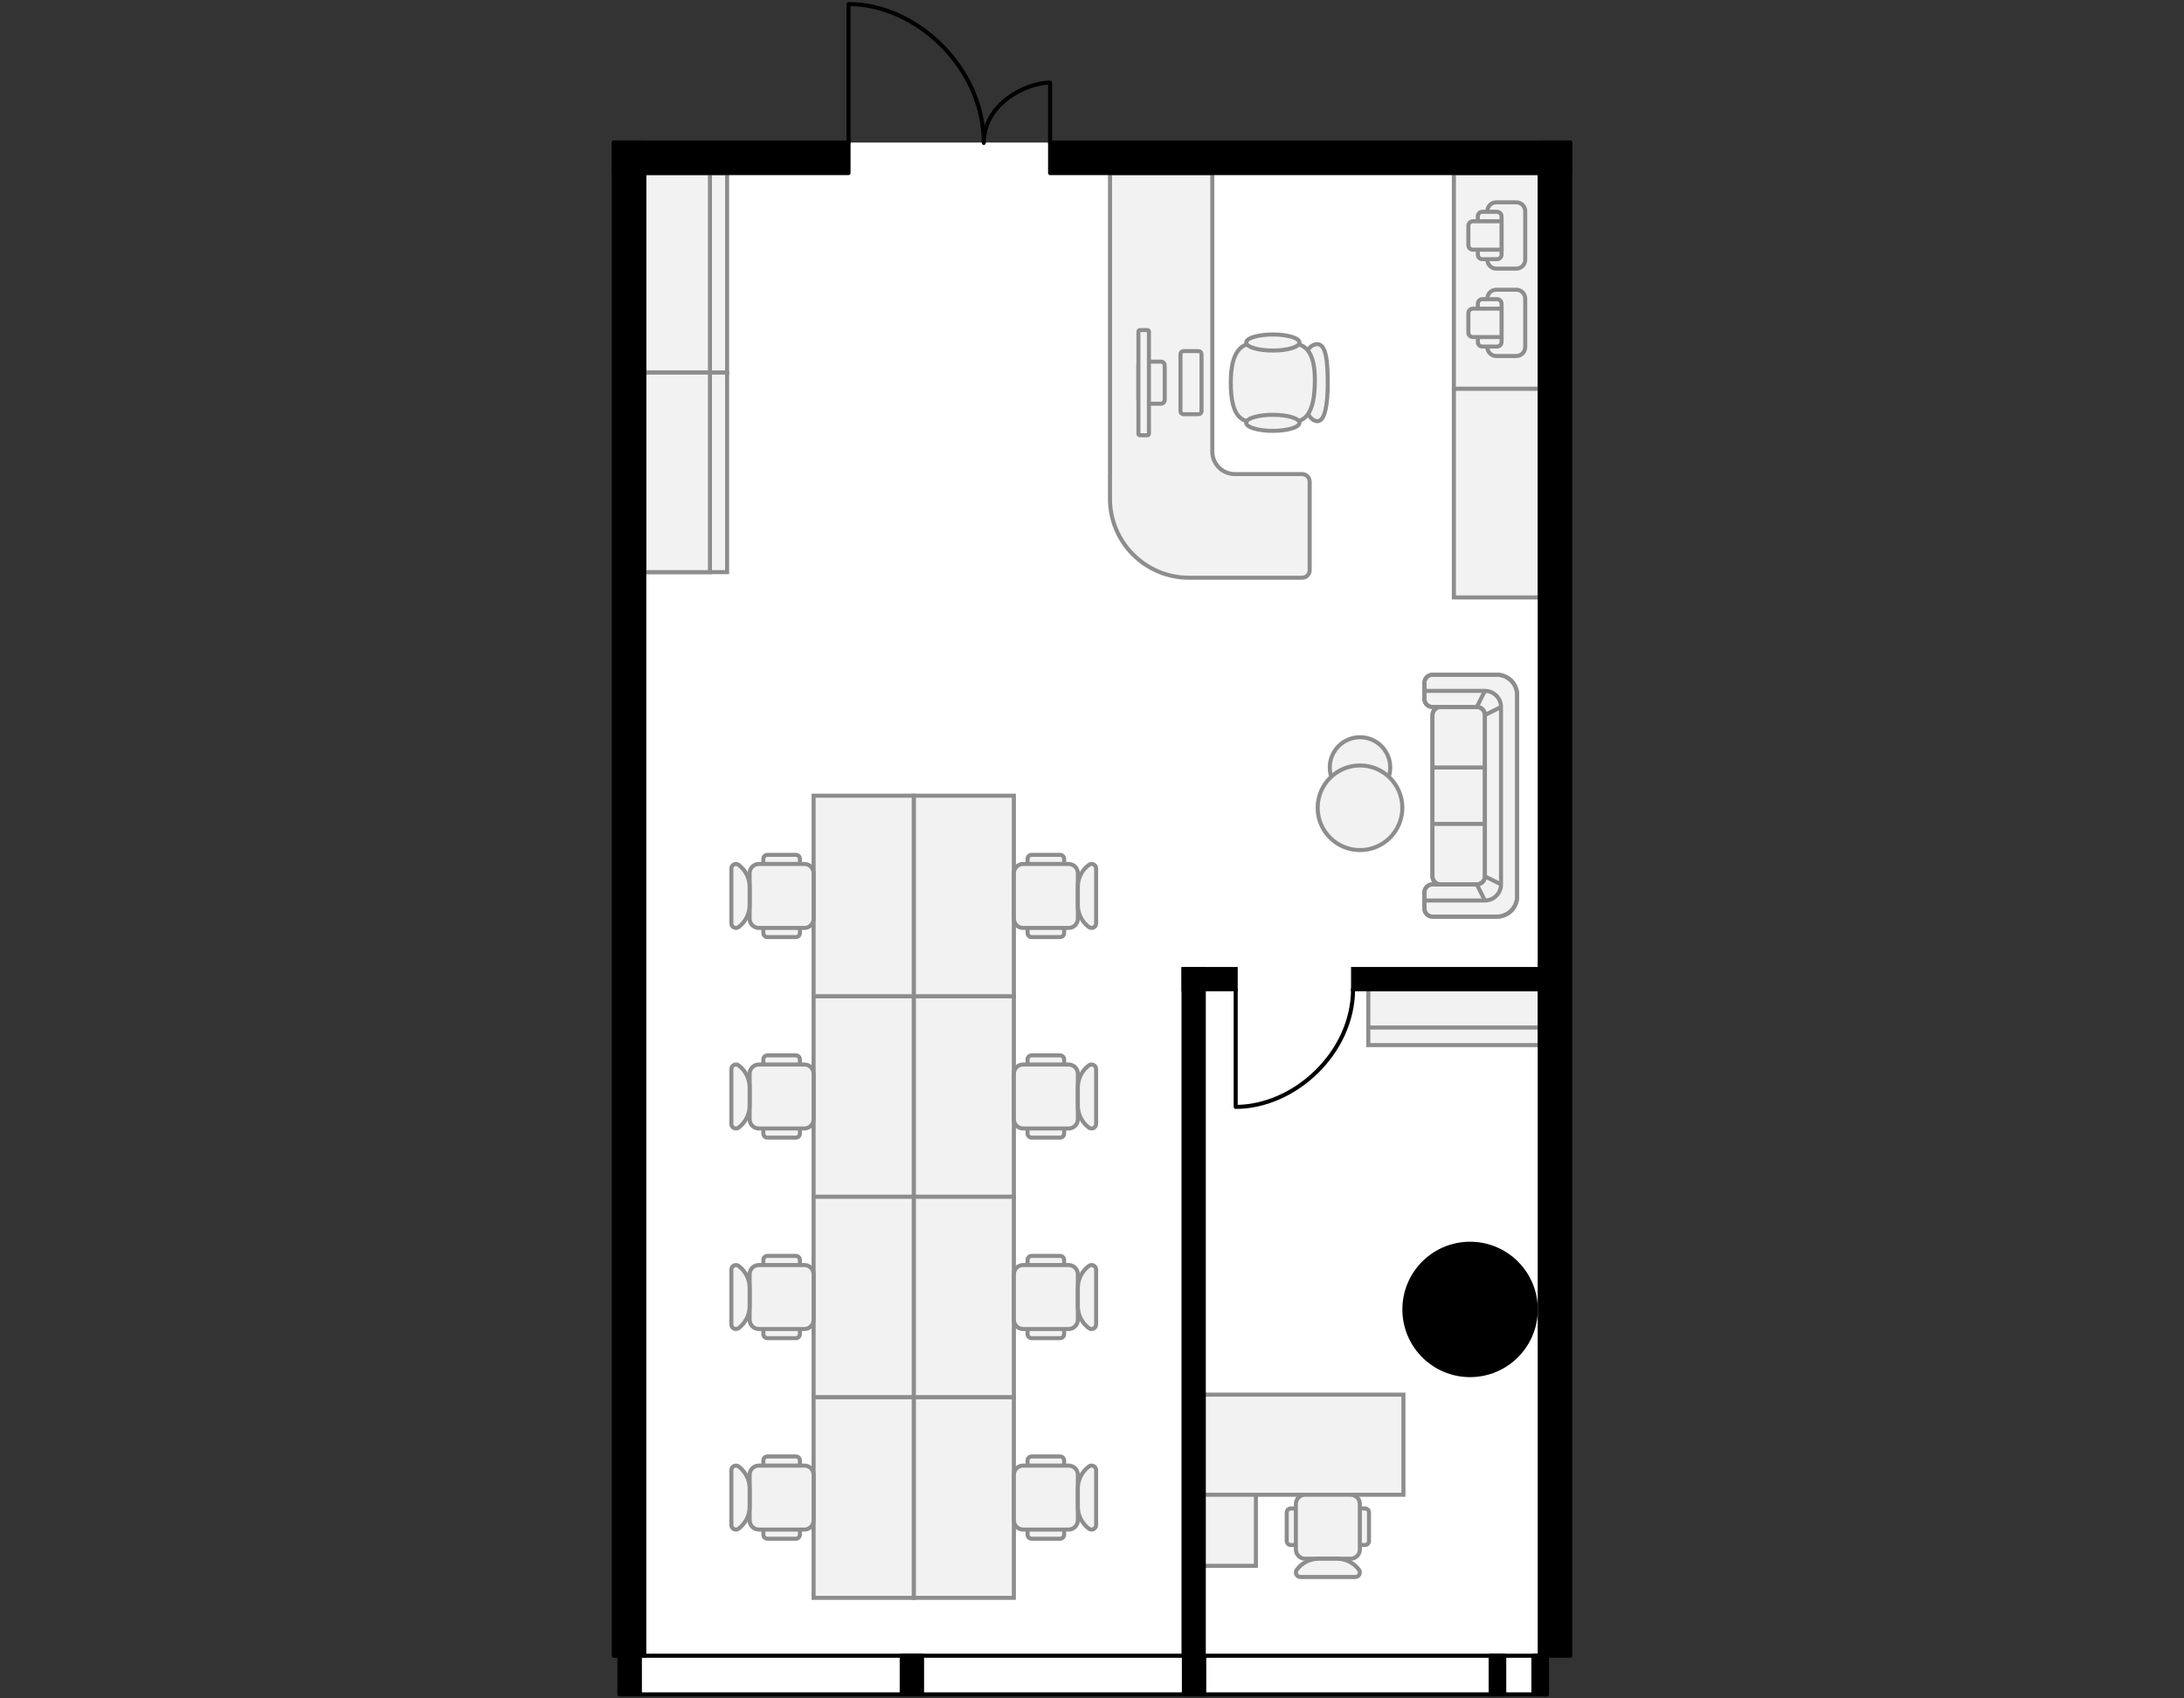 <?xml version="1.0" encoding="utf-8"?>
<!-- Generator: Adobe Illustrator 26.0.2, SVG Export Plug-In . SVG Version: 6.00 Build 0)  -->
<svg version="1.1" xmlns="http://www.w3.org/2000/svg" xmlns:xlink="http://www.w3.org/1999/xlink" x="0px" y="0px"
	 viewBox="0 0 540 420" style="enable-background:new 0 0 540 420;" xml:space="preserve">
<rect x="0" y="0" width="540" height="420" fill="#333333" stroke="none"/>
<style type="text/css">
	.st0{fill:#FFFFFF;}
	.st1{fill:#FFFFFF;stroke:#000000;stroke-linecap:round;stroke-linejoin:round;}
	.st2{fill:#F2F2F2;stroke:#8D8D8D;}
	.st3{fill:#F2F2F2;stroke:#8D8D8D;stroke-linecap:round;stroke-linejoin:round;}
	.st4{fill:none;stroke:#8D8D8D;}
	.st5{stroke:#000000;stroke-linecap:round;stroke-linejoin:round;}
	.st6{stroke:#000000;stroke-miterlimit:10;}
	.st7{fill:none;stroke:#000000;stroke-linecap:round;stroke-linejoin:round;}
</style>
<g id="Floor">
	<polygon class="st0" points="153.183,419 382.489,419 382.489,409.449 388.241,409.45 388.241,35.253 151.759,35.253 
		151.759,409.45 153.183,409.449 	"/>
</g>
<g id="Windows">
	<rect x="153.183" y="409.449" class="st1" width="229.306" height="9.551"/>
</g>
<g id="Furniture">
	<g>
		<path class="st2" d="M250.682,295.953h-24.758v-49.592h24.758V295.953z"/>
		<path class="st2" d="M250.682,345.545h-24.758v-49.592h24.758V345.545z"/>
		<path class="st2" d="M250.682,246.361h-24.758v-49.592h24.758V246.361z"/>
		<path class="st2" d="M225.924,295.953h-24.758v-49.592h24.758V295.953z"/>
		<path class="st2" d="M225.924,345.545h-24.758v-49.592h24.758V345.545z"/>
		<path class="st2" d="M225.924,246.361h-24.758v-49.592h24.758V246.361z"/>
		<g>
			<path class="st2" d="M189.738,211.396h7.039c0.552,0,1,0.448,1,1v18.337c0,0.552-0.448,1-1,1h-7.039c-0.552,0-1-0.448-1-1
				v-18.337C188.738,211.844,189.186,211.396,189.738,211.396z"/>
			<path class="st2" d="M187.621,213.656h11.271c1.255,0,2.273,1.018,2.273,2.273v11.271c0,1.255-1.018,2.273-2.273,2.273h-11.271
				c-1.255,0-2.273-1.018-2.273-2.273v-11.271C185.348,214.674,186.366,213.656,187.621,213.656z"/>
			<path class="st2" d="M182.637,229.248c-0.745,0.558-1.808,0.027-1.808-0.904v-13.558c0-0.931,1.063-1.462,1.808-0.904l0,0
				c1.707,1.28,2.712,3.289,2.712,5.423v4.519C185.348,225.959,184.344,227.968,182.637,229.248L182.637,229.248z"/>
		</g>
		<g>
			<path class="st2" d="M189.738,260.988h7.039c0.552,0,1,0.448,1,1v18.337c0,0.552-0.448,1-1,1h-7.039c-0.552,0-1-0.448-1-1
				v-18.337C188.738,261.436,189.186,260.988,189.738,260.988z"/>
			<path class="st2" d="M187.621,263.248h11.271c1.255,0,2.273,1.018,2.273,2.273v11.271c0,1.255-1.018,2.273-2.273,2.273h-11.271
				c-1.255,0-2.273-1.018-2.273-2.273v-11.271C185.348,264.266,186.366,263.248,187.621,263.248z"/>
			<path class="st2" d="M182.637,278.84c-0.745,0.558-1.808,0.027-1.808-0.904v-13.558c0-0.931,1.063-1.462,1.808-0.904l0,0
				c1.707,1.28,2.712,3.289,2.712,5.423v4.519C185.348,275.551,184.344,277.56,182.637,278.84L182.637,278.84z"/>
		</g>
		<g>
			<path class="st2" d="M189.738,310.58h7.039c0.552,0,1,0.448,1,1v18.337c0,0.552-0.448,1-1,1h-7.039c-0.552,0-1-0.448-1-1V311.58
				C188.738,311.028,189.186,310.58,189.738,310.58z"/>
			<path class="st2" d="M187.621,312.84h11.271c1.255,0,2.273,1.018,2.273,2.273v11.271c0,1.255-1.018,2.273-2.273,2.273h-11.271
				c-1.255,0-2.273-1.018-2.273-2.273v-11.271C185.348,313.858,186.366,312.84,187.621,312.84z"/>
			<path class="st2" d="M182.637,328.432c-0.745,0.558-1.808,0.027-1.808-0.904V313.97c0-0.931,1.063-1.462,1.808-0.904l0,0
				c1.707,1.28,2.712,3.289,2.712,5.423v4.519C185.348,325.143,184.344,327.152,182.637,328.432L182.637,328.432z"/>
		</g>
		<g>
			<path class="st2" d="M262.11,211.396h-7.039c-0.552,0-1,0.448-1,1v18.337c0,0.552,0.448,1,1,1h7.039c0.552,0,1-0.448,1-1v-18.337
				C263.11,211.844,262.663,211.396,262.11,211.396z"/>
			<path class="st2" d="M264.227,213.656h-11.271c-1.255,0-2.273,1.018-2.273,2.273v11.271c0,1.255,1.018,2.273,2.273,2.273h11.271
				c1.255,0,2.273-1.018,2.273-2.273v-11.271C266.5,214.674,265.482,213.656,264.227,213.656z"/>
			<path class="st2" d="M269.211,229.248c-1.707-1.28-2.712-3.289-2.712-5.423v-4.519c0-2.134,1.004-4.143,2.712-5.423l0,0
				c0.745-0.558,1.808-0.027,1.808,0.904v13.558C271.019,229.275,269.956,229.806,269.211,229.248L269.211,229.248z"/>
		</g>
		<g>
			<path class="st2" d="M262.11,260.988h-7.039c-0.552,0-1,0.448-1,1v18.337c0,0.552,0.448,1,1,1h7.039c0.552,0,1-0.448,1-1v-18.337
				C263.11,261.436,262.663,260.988,262.11,260.988z"/>
			<path class="st2" d="M264.227,263.248h-11.271c-1.255,0-2.273,1.018-2.273,2.273v11.271c0,1.255,1.018,2.273,2.273,2.273h11.271
				c1.255,0,2.273-1.018,2.273-2.273v-11.271C266.5,264.266,265.482,263.248,264.227,263.248z"/>
			<path class="st2" d="M269.211,278.84c-1.707-1.28-2.712-3.289-2.712-5.423v-4.519c0-2.134,1.004-4.143,2.712-5.423l0,0
				c0.745-0.558,1.808-0.027,1.808,0.904v13.558C271.019,278.867,269.956,279.398,269.211,278.84L269.211,278.84z"/>
		</g>
		<g>
			<path class="st2" d="M262.11,310.58h-7.039c-0.552,0-1,0.448-1,1v18.337c0,0.552,0.448,1,1,1h7.039c0.552,0,1-0.448,1-1V311.58
				C263.11,311.028,262.663,310.58,262.11,310.58z"/>
			<path class="st2" d="M264.227,312.84h-11.271c-1.255,0-2.273,1.018-2.273,2.273v11.271c0,1.255,1.018,2.273,2.273,2.273h11.271
				c1.255,0,2.273-1.018,2.273-2.273v-11.271C266.5,313.858,265.482,312.84,264.227,312.84z"/>
			<path class="st2" d="M269.211,328.432c-1.707-1.28-2.712-3.289-2.712-5.423v-4.519c0-2.134,1.004-4.143,2.712-5.423l0,0
				c0.745-0.558,1.808-0.027,1.808,0.904v13.558C271.019,328.459,269.956,328.99,269.211,328.432L269.211,328.432z"/>
		</g>
		<path class="st2" d="M250.682,395.137h-24.758v-49.592h24.758V395.137z"/>
		<path class="st2" d="M225.924,395.137h-24.758v-49.592h24.758V395.137z"/>
		<g>
			<path class="st2" d="M189.738,360.172h7.039c0.552,0,1,0.448,1,1v18.337c0,0.552-0.448,1-1,1h-7.039c-0.552,0-1-0.448-1-1
				v-18.337C188.738,360.62,189.186,360.172,189.738,360.172z"/>
			<path class="st2" d="M187.621,362.432h11.271c1.255,0,2.273,1.018,2.273,2.273v11.271c0,1.255-1.018,2.273-2.273,2.273h-11.271
				c-1.255,0-2.273-1.018-2.273-2.273v-11.271C185.348,363.45,186.366,362.432,187.621,362.432z"/>
			<path class="st2" d="M182.637,378.024c-0.745,0.558-1.808,0.027-1.808-0.904v-13.558c0-0.931,1.063-1.462,1.808-0.904l0,0
				c1.707,1.28,2.712,3.289,2.712,5.423v4.519C185.348,374.735,184.344,376.744,182.637,378.024L182.637,378.024z"/>
		</g>
		<g>
			<path class="st2" d="M262.11,360.172h-7.039c-0.552,0-1,0.448-1,1v18.337c0,0.552,0.448,1,1,1h7.039c0.552,0,1-0.448,1-1v-18.337
				C263.11,360.62,262.663,360.172,262.11,360.172z"/>
			<path class="st2" d="M264.227,362.432h-11.271c-1.255,0-2.273,1.018-2.273,2.273v11.271c0,1.255,1.018,2.273,2.273,2.273h11.271
				c1.255,0,2.273-1.018,2.273-2.273v-11.271C266.5,363.45,265.482,362.432,264.227,362.432z"/>
			<path class="st2" d="M269.211,378.024c-1.707-1.28-2.712-3.289-2.712-5.423v-4.519c0-2.134,1.004-4.143,2.712-5.423l0,0
				c0.745-0.558,1.808-0.027,1.808,0.904v13.558C271.019,378.051,269.956,378.582,269.211,378.024L269.211,378.024z"/>
		</g>
	</g>
	<g>
		<rect x="338.324" y="244.634" class="st2" width="42.375" height="13.815"/>
		<rect x="338.324" y="244.634" class="st2" width="42.375" height="9.47"/>
	</g>
	<g>
		<path class="st2" d="M297.487,344.884v24.758h49.515v-24.758H297.487z"/>
		<path class="st2" d="M297.487,369.642v17.576h13.04v-17.576H297.487z"/>
		<g>
			<path class="st2" d="M338.487,381.07v-7.039c0-0.552-0.448-1-1-1H319.15c-0.552,0-1,0.448-1,1v7.039c0,0.552,0.448,1,1,1h18.337
				C338.039,382.07,338.487,381.623,338.487,381.07z"/>
			<path class="st2" d="M336.227,383.187v-11.271c0-1.255-1.018-2.273-2.273-2.273h-11.271c-1.255,0-2.273,1.018-2.273,2.273v11.271
				c0,1.255,1.018,2.273,2.273,2.273h11.271C335.209,385.46,336.227,384.442,336.227,383.187z"/>
			<path class="st2" d="M320.635,388.171c-0.558,0.745-0.027,1.808,0.904,1.808h13.558c0.931,0,1.462-1.063,0.904-1.808l0,0
				c-1.28-1.707-3.289-2.712-5.423-2.712h-4.519C323.924,385.46,321.916,386.464,320.635,388.171L320.635,388.171z"/>
		</g>
	</g>
	<g>
		<rect x="359.474" y="42.793" class="st2" width="21.225" height="53.36"/>
		<rect x="359.474" y="96.153" class="st2" width="21.225" height="51.592"/>
		<g>
			<path class="st2" d="M374.895,71.644h-4.931c-1.226,0-2.219,0.994-2.219,2.219v11.958c0,1.226,0.994,2.219,2.219,2.219h4.931
				c1.226,0,2.219-0.994,2.219-2.219V73.863C377.114,72.637,376.12,71.644,374.895,71.644z"/>
			<path class="st2" d="M370.148,73.986h-3.637c-0.613,0-1.11,0.497-1.11,1.11v9.493c0,0.613,0.497,1.11,1.11,1.11h3.637
				c0.613,0,1.11-0.497,1.11-1.11v-9.493C371.258,74.483,370.761,73.986,370.148,73.986z"/>
			<path class="st2" d="M364.169,76.329h7.089v7.027h-7.089c-0.613,0-1.11-0.497-1.11-1.11v-4.808
				C363.06,76.825,363.556,76.329,364.169,76.329z"/>
		</g>
		<g>
			<path class="st2" d="M374.895,50.034h-4.931c-1.226,0-2.219,0.994-2.219,2.219v11.958c0,1.226,0.994,2.219,2.219,2.219h4.931
				c1.226,0,2.219-0.994,2.219-2.219V52.253C377.114,51.027,376.12,50.034,374.895,50.034z"/>
			<path class="st2" d="M370.148,52.376h-3.637c-0.613,0-1.11,0.497-1.11,1.11v9.493c0,0.613,0.497,1.11,1.11,1.11h3.637
				c0.613,0,1.11-0.497,1.11-1.11v-9.493C371.258,52.873,370.761,52.376,370.148,52.376z"/>
			<path class="st2" d="M364.169,54.719h7.089v7.027h-7.089c-0.613,0-1.11-0.497-1.11-1.11v-4.808
				C363.06,55.215,363.556,54.719,364.169,54.719z"/>
		</g>
	</g>
	<g>
		<g>
			<rect x="159.301" y="42.793" class="st2" width="20.476" height="49.345"/>
			<rect x="159.301" y="42.793" class="st2" width="16.238" height="49.345"/>
		</g>
		<g>
			<rect x="159.301" y="92.138" class="st2" width="20.476" height="49.345"/>
			<rect x="159.301" y="92.138" class="st2" width="16.238" height="49.345"/>
		</g>
	</g>
	<g>
		<path class="st3" d="M274.456,117.242l0-74.448l25.289,0l0,68.862c0,3.085,2.501,5.586,5.586,5.586l16.624,0
			c1.028,0,1.862,0.834,1.862,1.862l0,21.905c0,1.028-0.834,1.862-1.862,1.862l-27.961,0c-10.798,0-19.551-8.753-19.551-19.551
			l0-6.078H274.456z"/>
		<g>
			<path class="st3" d="M292.627,102.435l3.707,0c0.413,0,0.748-0.335,0.748-0.748V87.575c0-0.413-0.335-0.748-0.748-0.748l-3.707,0
				c-0.413,0-0.748,0.335-0.748,0.748v14.113C291.879,102.101,292.214,102.435,292.627,102.435z"/>
			<path class="st3" d="M282.408,99.834l4.634,0c0.516,0,0.935-0.418,0.935-0.935v-8.536c0-0.516-0.418-0.935-0.935-0.935h-4.634
				c-0.516,0-0.935,0.418-0.935,0.935v8.536C281.474,99.416,281.892,99.834,282.408,99.834z"/>
			<path class="st3" d="M281.848,107.638h1.854c0.206,0,0.374-0.167,0.374-0.374l0-25.266c0-0.206-0.167-0.374-0.374-0.374h-1.854
				c-0.206,0-0.374,0.167-0.374,0.374v25.266C281.474,107.471,281.641,107.638,281.848,107.638z"/>
		</g>
		<g>
			<path class="st3" d="M321.294,94.63c0,2.051,1.463,9.52,4.435,9.52c1.916,0,2.56-4.262,2.56-9.518
				c0-5.257-0.421-9.518-2.56-9.518C322.225,85.113,321.294,92.28,321.294,94.63z"/>
			<path class="st3" d="M310.059,104.356l9.124,0c3.085,0,5.921-1.306,5.921-10.453c0-7.522-2.836-8.996-5.921-8.996l-9.124,0
				c-3.085,0-5.743,1.92-5.743,9.725C304.316,103.005,306.974,104.356,310.059,104.356z"/>
			<ellipse class="st3" cx="314.71" cy="84.701" rx="6.584" ry="1.986"/>
			<ellipse class="st3" cx="314.71" cy="104.562" rx="6.584" ry="1.986"/>
		</g>
	</g>
	<g id="Диван_со_столом_00000023251287179403270220000000085641609683194502_">
		<g id="Диван_00000013893847037998776380000000283060869936952971_">
			<path class="st2" d="M370.132,166.863c2.753,0,4.984,2.232,4.984,4.984v49.844c0,2.752-2.232,4.984-4.984,4.984h-15.95
				c-1.101,0-1.994-0.892-1.994-1.994v-3.988c0-1.102,0.893-1.994,1.994-1.994h10.966c1.101,0,1.994-0.892,1.994-1.994v-39.875
				c0-1.102-0.893-1.994-1.994-1.994h-10.966c-1.101,0-1.994-0.892-1.994-1.994v-3.988c0-1.102,0.893-1.994,1.994-1.994H370.132z"/>
			<path class="st2" d="M365.147,174.838c1.101,0,1.994,0.892,1.994,1.994v12.959v13.956v12.959c0,1.102-0.893,1.994-1.994,1.994
				h-8.972c-1.101,0-1.994-0.892-1.994-1.994v-12.959v-13.956v-12.959c0-1.102,0.893-1.994,1.994-1.994H365.147z"/>
			<path class="st4" d="M352.188,220.694v3.988c0,1.102,0.893,1.994,1.994,1.994h15.95c2.753,0,4.984-2.232,4.984-4.984v-49.844
				c0-2.752-2.232-4.984-4.984-4.984h-15.95c-1.101,0-1.994,0.892-1.994,1.994v3.988 M352.188,220.694
				c0-1.102,0.893-1.994,1.994-1.994h10.966 M352.188,220.694v1.994h14.953 M367.141,176.831v39.875 M367.141,176.831
				c0-1.102-0.893-1.994-1.994-1.994 M367.141,176.831v12.959 M367.141,176.831l3.988-1.994 M365.147,174.838h-10.966
				c-1.101,0-1.994-0.892-1.994-1.994 M365.147,174.838h-8.972c-1.101,0-1.994,0.892-1.994,1.994v12.959 M365.147,174.838
				l1.994-3.988 M352.188,172.844v-1.994h14.953 M367.141,216.707c0,1.102-0.893,1.994-1.994,1.994 M367.141,216.707v-12.959
				 M367.141,216.707l3.988,1.994 M365.147,218.701h-8.972c-1.101,0-1.994-0.892-1.994-1.994v-12.959 M365.147,218.701l1.994,3.988
				 M371.129,218.701v-43.863 M371.129,218.701c0,2.202-1.785,3.988-3.988,3.988 M371.129,174.838c0-2.202-1.785-3.988-3.988-3.988
				 M367.141,189.791h-12.959 M367.141,189.791v13.956 M354.182,189.791v13.956 M367.141,203.747h-12.959"/>
		</g>
		<g id="Столик_00000070801436968254745000000002642633750062132651_">
			<circle id="Ellipse_10_00000122678757204642283130000017189206603906995873_" class="st2" cx="336.265" cy="189.791" r="7.477"/>
			<circle id="Ellipse_9_00000060723945161673359610000006217578759951348360_" class="st2" cx="336.265" cy="199.76" r="10.467"/>
		</g>
	</g>
</g>
<g id="Walls">
	<rect x="292.72" y="409.449" class="st5" width="5.029" height="9.551"/>
	<rect x="222.951" y="409.449" class="st5" width="5.029" height="9.551"/>
	<rect x="153.183" y="409.449" class="st5" width="5.029" height="9.551"/>
	<rect x="379.137" y="409.449" class="st5" width="3.352" height="9.551"/>
	<rect x="368.574" y="409.449" class="st5" width="3.352" height="9.551"/>
	<circle class="st5" cx="363.481" cy="323.814" r="16.241"/>
	<rect x="259.639" y="35.253" class="st5" width="128.602" height="7.541"/>
	<rect x="151.759" y="35.253" class="st5" width="58.042" height="7.541"/>
	<rect x="380.699" y="35.253" class="st5" width="7.541" height="374.196"/>
	<rect x="151.759" y="35.253" class="st5" width="7.541" height="374.196"/>
	<rect x="292.634" y="239.629" class="st6" width="12.895" height="5.005"/>
	<rect x="334.553" y="239.629" class="st6" width="49.453" height="5.005"/>
	<rect x="292.634" y="239.629" class="st6" width="5.009" height="169.82"/>
</g>
<g id="Doors">
	<path class="st7" d="M259.639,35.348l0.003-14.912c-5.954,0-16.397,5.199-16.397,14.912C243.244,16.617,226.442,1,209.801,1
		l0,34.249"/>
	<path class="st7" d="M334.553,244.535c0,15.921-14.583,29.194-29.025,29.194l0-29.11"/>
</g>
</svg>
